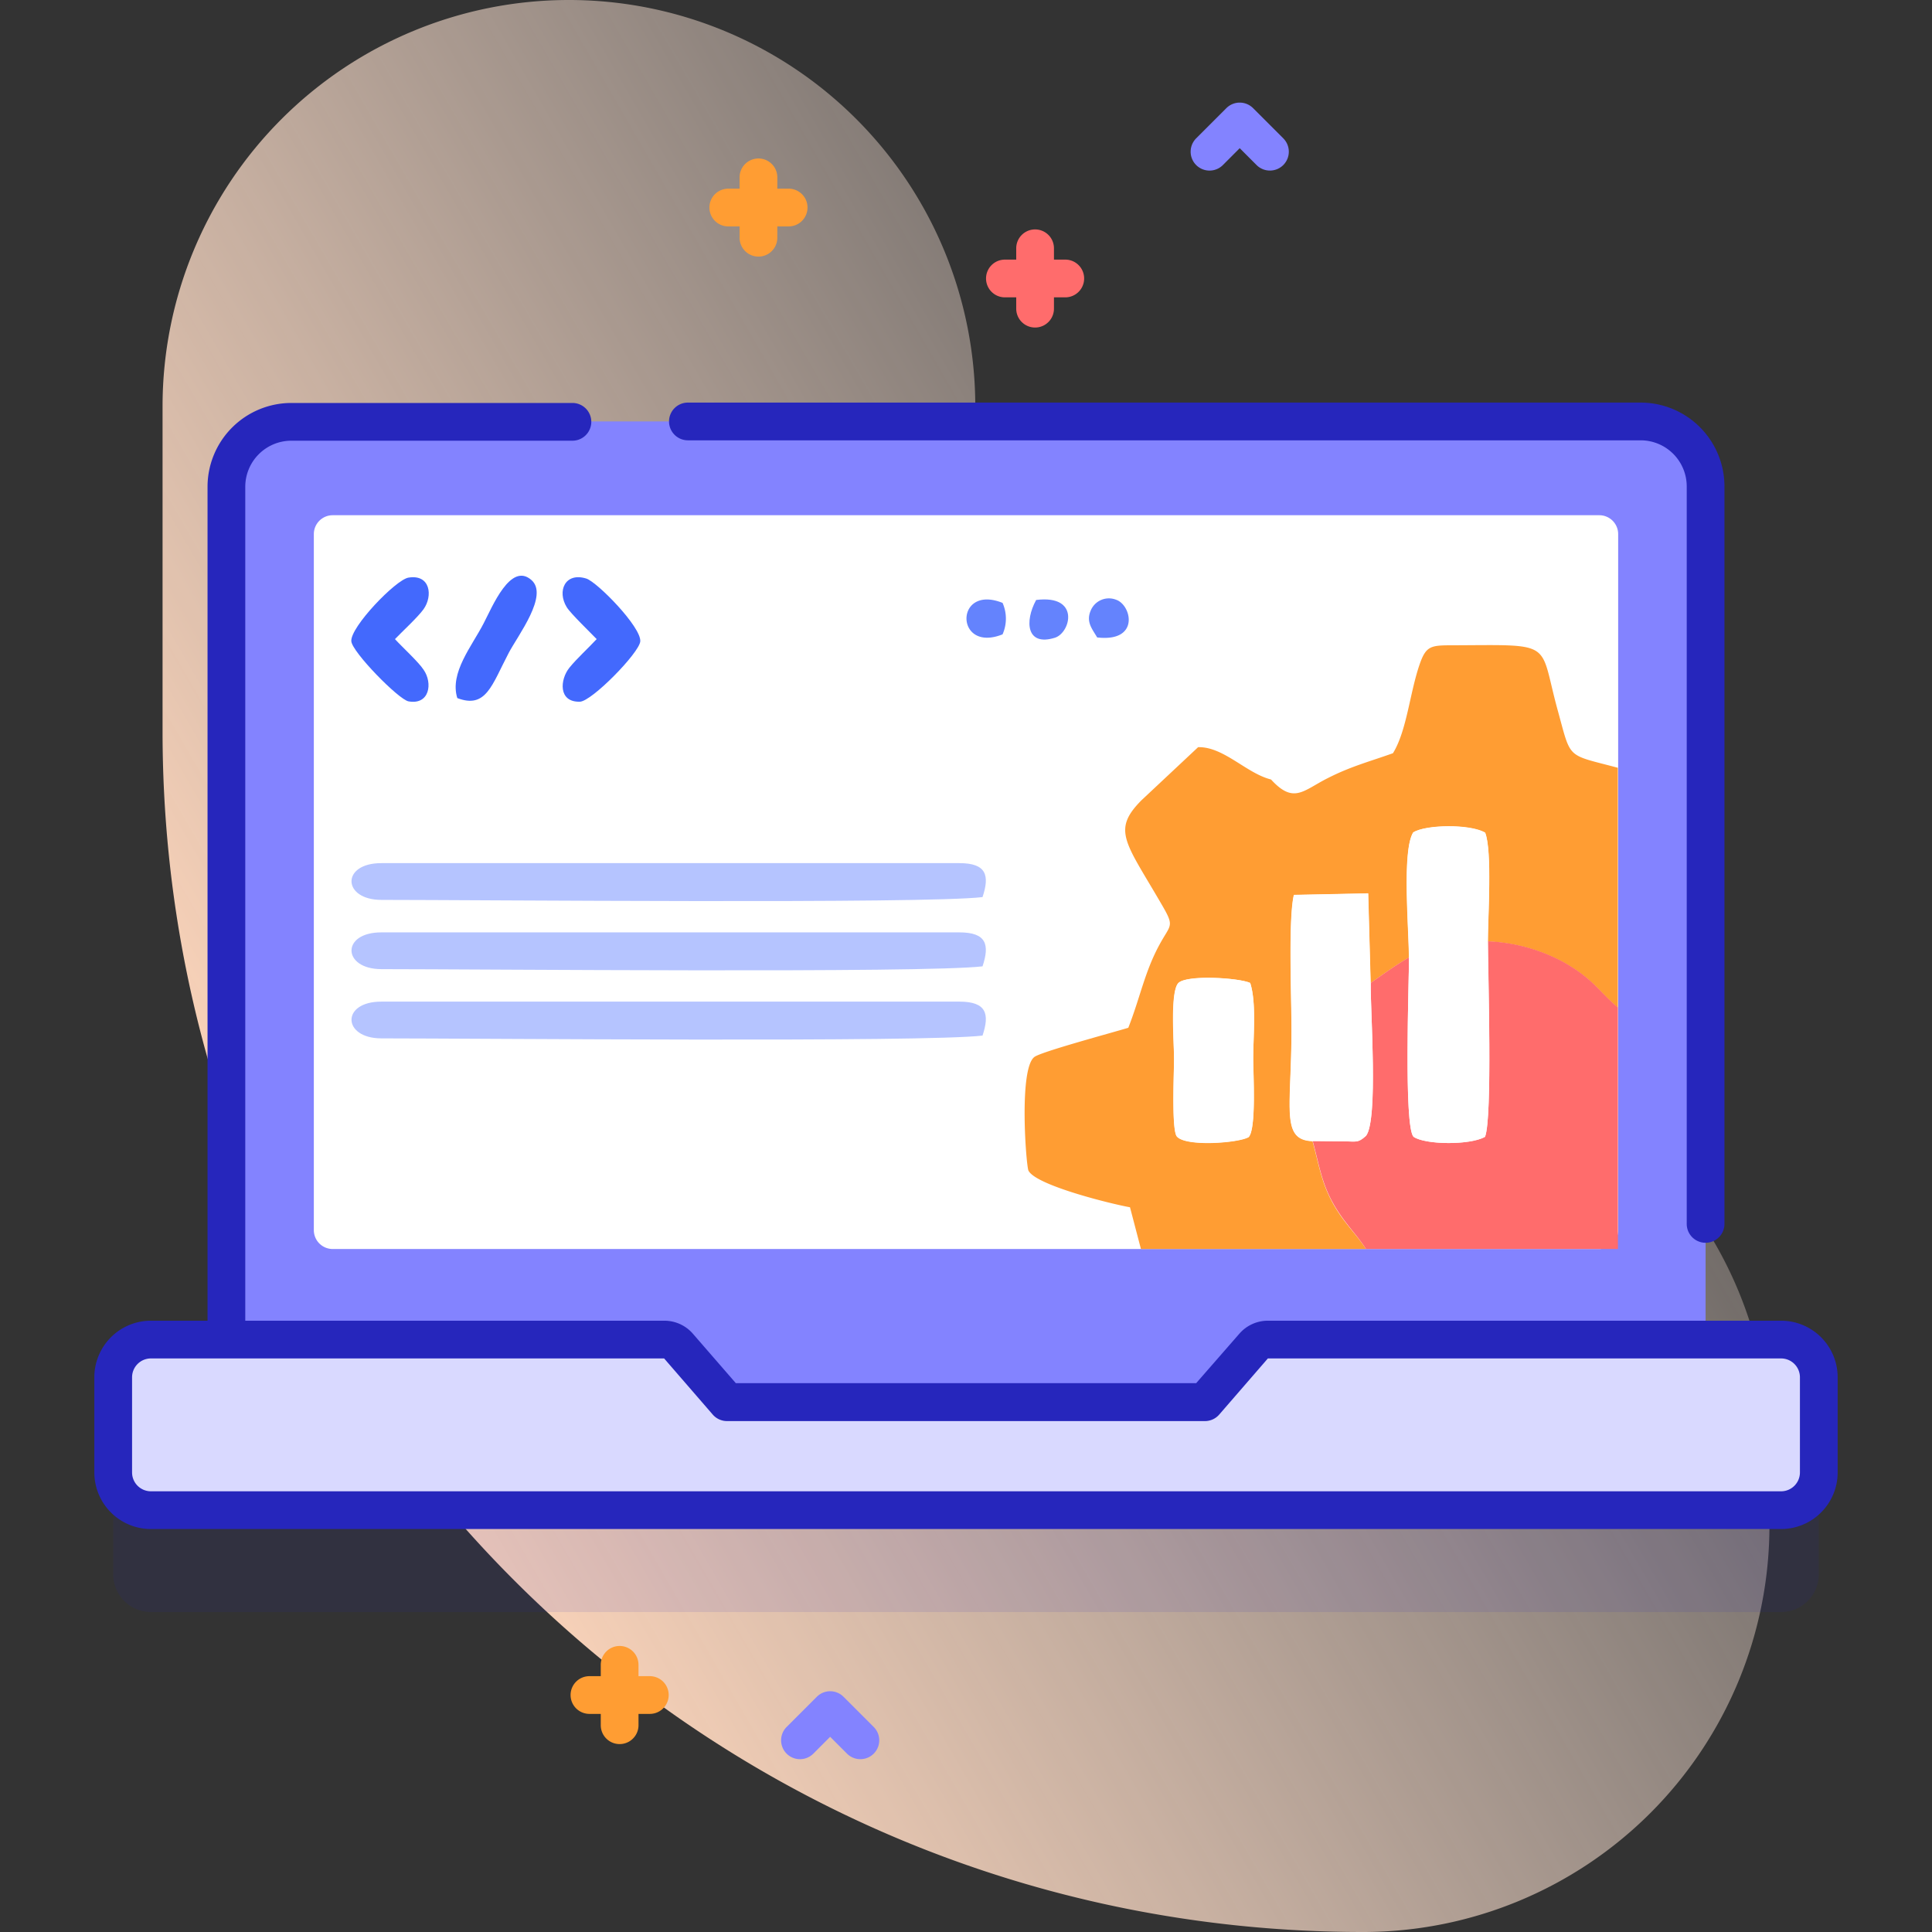 <svg id="Capa_1" data-name="Capa 1" xmlns="http://www.w3.org/2000/svg" xmlns:xlink="http://www.w3.org/1999/xlink" viewBox="0 0 512 512"><rect x="0" y="0" width="512" height="512" fill="#333333" stroke="none"/><defs><style>.cls-1{fill:url(#linear-gradient);}.cls-2,.cls-5{fill:#2626bc;}.cls-2{opacity:0.1;isolation:isolate;}.cls-3{fill:#8383ff;}.cls-4{fill:#d9d9ff;}.cls-11,.cls-6{fill:#fff;}.cls-10,.cls-7{fill:#ff6c6c;}.cls-8,.cls-9{fill:#ff9d33;}.cls-10,.cls-11,.cls-12,.cls-13,.cls-14,.cls-9{fill-rule:evenodd;}.cls-12{fill:#b5c4ff;}.cls-13{fill:#4369fd;}.cls-14{fill:#6483fd;}</style><linearGradient id="linear-gradient" x1="1068.09" y1="3284.15" x2="528.03" y2="3596.18" gradientTransform="translate(-561.6 -3172.88)" gradientUnits="userSpaceOnUse"><stop offset="0" stop-color="#fff3ee" stop-opacity="0"/><stop offset="0.29" stop-color="#ffeade" stop-opacity="0.37"/><stop offset="0.79" stop-color="#ffd6bb"/></linearGradient></defs><title>Artboard 1</title><path class="cls-1" d="M361.23,275.69A102.77,102.77,0,0,1,258.46,172.92V107.69a107.69,107.69,0,1,0-215.38,0v86.16C43.08,369.56,185.52,512,361.23,512A107.69,107.69,0,0,0,468.92,404.31V383.38A107.69,107.69,0,0,0,361.23,275.69Z"/><path class="cls-2" d="M482,392v25.21a10,10,0,0,1-10,10H40a10,10,0,0,1-10-10V392a10,10,0,0,1,10-10H176a5,5,0,0,1,3.78,1.73l12.88,14.87H319.33l12.87-14.87A5,5,0,0,1,336,382H472A10,10,0,0,1,482,392Z"/><path class="cls-3" d="M452,378.63H60V128.9a17.2,17.2,0,0,1,17.21-17.21H434.83A17.2,17.2,0,0,1,452,128.9V378.63Z"/><path class="cls-4" d="M482,365v25.21a10,10,0,0,1-10,10H40a10,10,0,0,1-10-10V365a10,10,0,0,1,10-10H176a5,5,0,0,1,3.78,1.73l12.88,14.87H319.33l12.87-14.87A5,5,0,0,1,336,355H472A10,10,0,0,1,482,365Z"/><path class="cls-5" d="M182.3,116.69H434.83A12.22,12.22,0,0,1,447,128.9V324.35a5,5,0,0,0,10,0V128.9a22.23,22.23,0,0,0-22.21-22.21H182.3a5,5,0,0,0,0,10Z"/><path class="cls-5" d="M472,350H336a10,10,0,0,0-7.56,3.45L317,366.55H195L183.58,353.4A10,10,0,0,0,176,350H65v-221a12.22,12.22,0,0,1,12.2-12.21H151.7a5,5,0,0,0,0-10H77.17A22.23,22.23,0,0,0,55,128.9V350H40a15,15,0,0,0-15,15v25.21a15,15,0,0,0,15,15H472a15,15,0,0,0,15-15V365a15,15,0,0,0-15-15Zm5,40.21a5,5,0,0,1-5,5H40a5,5,0,0,1-5-5V365a5,5,0,0,1,5-5H176l12.88,14.87a5,5,0,0,0,3.78,1.73H319.33a5,5,0,0,0,3.78-1.73L336,360H472a5,5,0,0,1,5,5Z"/><path class="cls-6" d="M423.83,331H88.17a5,5,0,0,1-5-5V141.54a5,5,0,0,1,5-5H423.83a5,5,0,0,1,5,5V326A5,5,0,0,1,423.83,331Z"/><path class="cls-7" d="M282.31,68.8h-3v-3a5,5,0,0,0-10,0v3h-3a5,5,0,0,0,0,10h3v3a5,5,0,1,0,10,0v-3h3a5,5,0,0,0,0-10Z"/><path class="cls-8" d="M209,50h-3V47a5,5,0,0,0-10,0v3h-3a5,5,0,0,0,0,10h3v3a5,5,0,0,0,10,0V60h3a5,5,0,0,0,0-10Z"/><path class="cls-8" d="M172.21,444.2h-3v-3a5,5,0,0,0-10,0v3h-3a5,5,0,1,0,0,10h3v3a5,5,0,0,0,10,0v-3h3a5,5,0,0,0,0-10Z"/><path class="cls-3" d="M336.52,45.2A5,5,0,0,1,333,43.74l-4.46-4.47-4.46,4.47A5,5,0,1,1,317,36.66l8-8a5,5,0,0,1,7.08,0l8,8a5,5,0,0,1-3.54,8.54Z"/><path class="cls-3" d="M228,466.2a5,5,0,0,1-3.53-1.46L220,460.27l-4.46,4.47a5,5,0,1,1-7.07-7.08l8-8a5,5,0,0,1,7.07,0l8,8A5,5,0,0,1,228,466.2Z"/><path class="cls-9" d="M331.31,260.47c1.73,5.34.79,14.27.79,20.16,0,3.77.87,18.76-1.23,20.75-2.63,1.54-16.63,2.61-19-.19-1.45-1.73-.74-17.08-.74-20.56,0-4.21-1.14-17.82,1.16-20.11s16-1.41,19,0Zm5.52-53.9c-6.51-1.62-12.55-8.73-19.32-8.56l-15,14.06c-8,8.06-4.18,11.14,5.63,28.12,3.17,5.49,2,4.83-.88,10.18-3.91,7.18-5.14,14.11-8.25,22-4,1.23-23,6.32-24.88,7.73-4.2,3.14-2.19,28.9-1.58,30.12,1.95,3.93,22.15,8.88,26.91,9.72L302.36,331,362,331c-2.57-4-6-7-8.92-12.38s-3.52-9.83-5.24-16.18c-8.57-.29-5.59-8.77-5.59-29.62,0-8.43-.88-29.21.62-35.63l19.69-.41.65,23.75c3-2.09,6.56-4.68,10.15-6.77,0-7.46-1.89-28.23,1.13-33.12,3.28-2.09,15.11-2.29,19.07.07,1.9,4.89.75,22.25.72,28.8a46.19,46.19,0,0,1,20.21,5.6c7.88,4.51,9,7.49,14.26,11.95l0-63.59c-13.88-3.71-12.28-2-16-15.46-5-18.28-.51-17.1-27.87-17-5.73,0-7,.13-8.73,5.25-2.58,7.6-3.35,17.41-7,23.35-6.38,2.27-11.17,3.5-17.25,6.59C345.31,209.5,342.88,213.17,336.83,206.57Z"/><path class="cls-10" d="M373.4,253.71c-3.59,2.09-7.14,4.68-10.15,6.77-.09,7.63,2,36.42-1.25,40.53-2.23,2-2.57,1.43-6.37,1.45-2.55,0-5.19-.07-7.75-.07,1.72,6.35,2.34,10.87,5.24,16.18S359.47,327,362,331l66.77,0,0-64c-5.27-4.46-6.38-7.44-14.26-11.95a46.19,46.19,0,0,0-20.21-5.6c0,8.62,1.24,46.87-.77,51.82-4,2.24-15.76,2.13-18.92,0C372,298.62,373.41,260.26,373.4,253.71Z"/><path class="cls-11" d="M373.4,253.71c0,6.55-1.45,44.91,1.23,47.56,3.16,2.14,15,2.25,18.92,0,2-4.95.8-43.2.77-51.82,0-6.55,1.18-23.91-.72-28.8-4-2.36-15.79-2.16-19.07-.07C371.51,225.48,373.4,246.25,373.4,253.71Z"/><path class="cls-12" d="M101.08,238.48c25.17,0,144,1.09,159.3-.74,1.92-5.75,1.05-9-6.14-9H101.08C90.32,228.72,90.7,238.48,101.08,238.48Z"/><path class="cls-12" d="M101.08,256.83c25.17,0,144,1.09,159.3-.74,1.92-5.75,1.05-9-6.14-9H101.08C90.32,247.07,90.7,256.83,101.08,256.83Z"/><path class="cls-12" d="M101.08,275.18c25.17,0,144,1.09,159.3-.74,1.92-5.75,1.05-9-6.14-9H101.08C90.32,265.42,90.7,275.18,101.08,275.18Z"/><path class="cls-11" d="M347.88,302.39c2.56,0,5.2.09,7.75.07,3.8,0,4.14.58,6.37-1.45,3.29-4.11,1.16-32.9,1.25-40.53l-.65-23.75-19.69.41c-1.5,6.42-.62,27.2-.62,35.63C342.29,293.62,339.31,302.1,347.88,302.39Z"/><path class="cls-11" d="M331.31,260.47c-2.95-1.36-16.81-2.11-19,0s-1.16,15.9-1.16,20.11c0,3.48-.71,18.83.74,20.56,2.34,2.8,16.34,1.73,19,.19,2.1-2,1.23-17,1.23-20.75C332.1,274.74,333,265.81,331.31,260.47Z"/><path class="cls-13" d="M158.12,169.37c-2.09,2.27-5.33,5.22-7.23,7.59-2.5,3.1-3,9.16,2.79,9,3.14-.09,15.74-12.94,16-16,.27-3.81-11.42-15.73-14.31-16.64-5.63-1.75-7.79,3.34-5.18,7.59C151.16,162.53,156.6,167.77,158.12,169.37Z"/><path class="cls-13" d="M104.67,169.37c1.85-1.93,6.08-5.83,7.56-7.9,2.54-3.52,1.84-9.37-4-8.39-3.34.56-15.4,13.07-15.13,16.85.22,2.88,12.56,15.48,15.17,15.94,5.59,1,6.44-4.84,4-8.36C110.94,175.44,106.54,171.43,104.67,169.37Z"/><path class="cls-13" d="M121.19,185c7.64,2.9,9.13-3.41,13.64-12,2.48-4.7,10.63-15.26,6-19.29-5.53-4.86-10.37,7.12-12.66,11.48C125.1,171.18,119.09,178.3,121.19,185Z"/><path class="cls-14" d="M274.59,159c-3.12,5.72-2.56,12.38,5,10C283.77,167.64,286.28,157.52,274.59,159Z"/><path class="cls-14" d="M265.69,168.11a10.31,10.31,0,0,0,0-8.34C252.88,154.66,253,173.19,265.69,168.11Z"/><path class="cls-14" d="M290.76,168.93c11.37,1.31,9.15-8.61,5-10a5.21,5.21,0,0,0-6.7,2.85C287.75,164.8,289.42,166.63,290.76,168.93Z"/></svg>